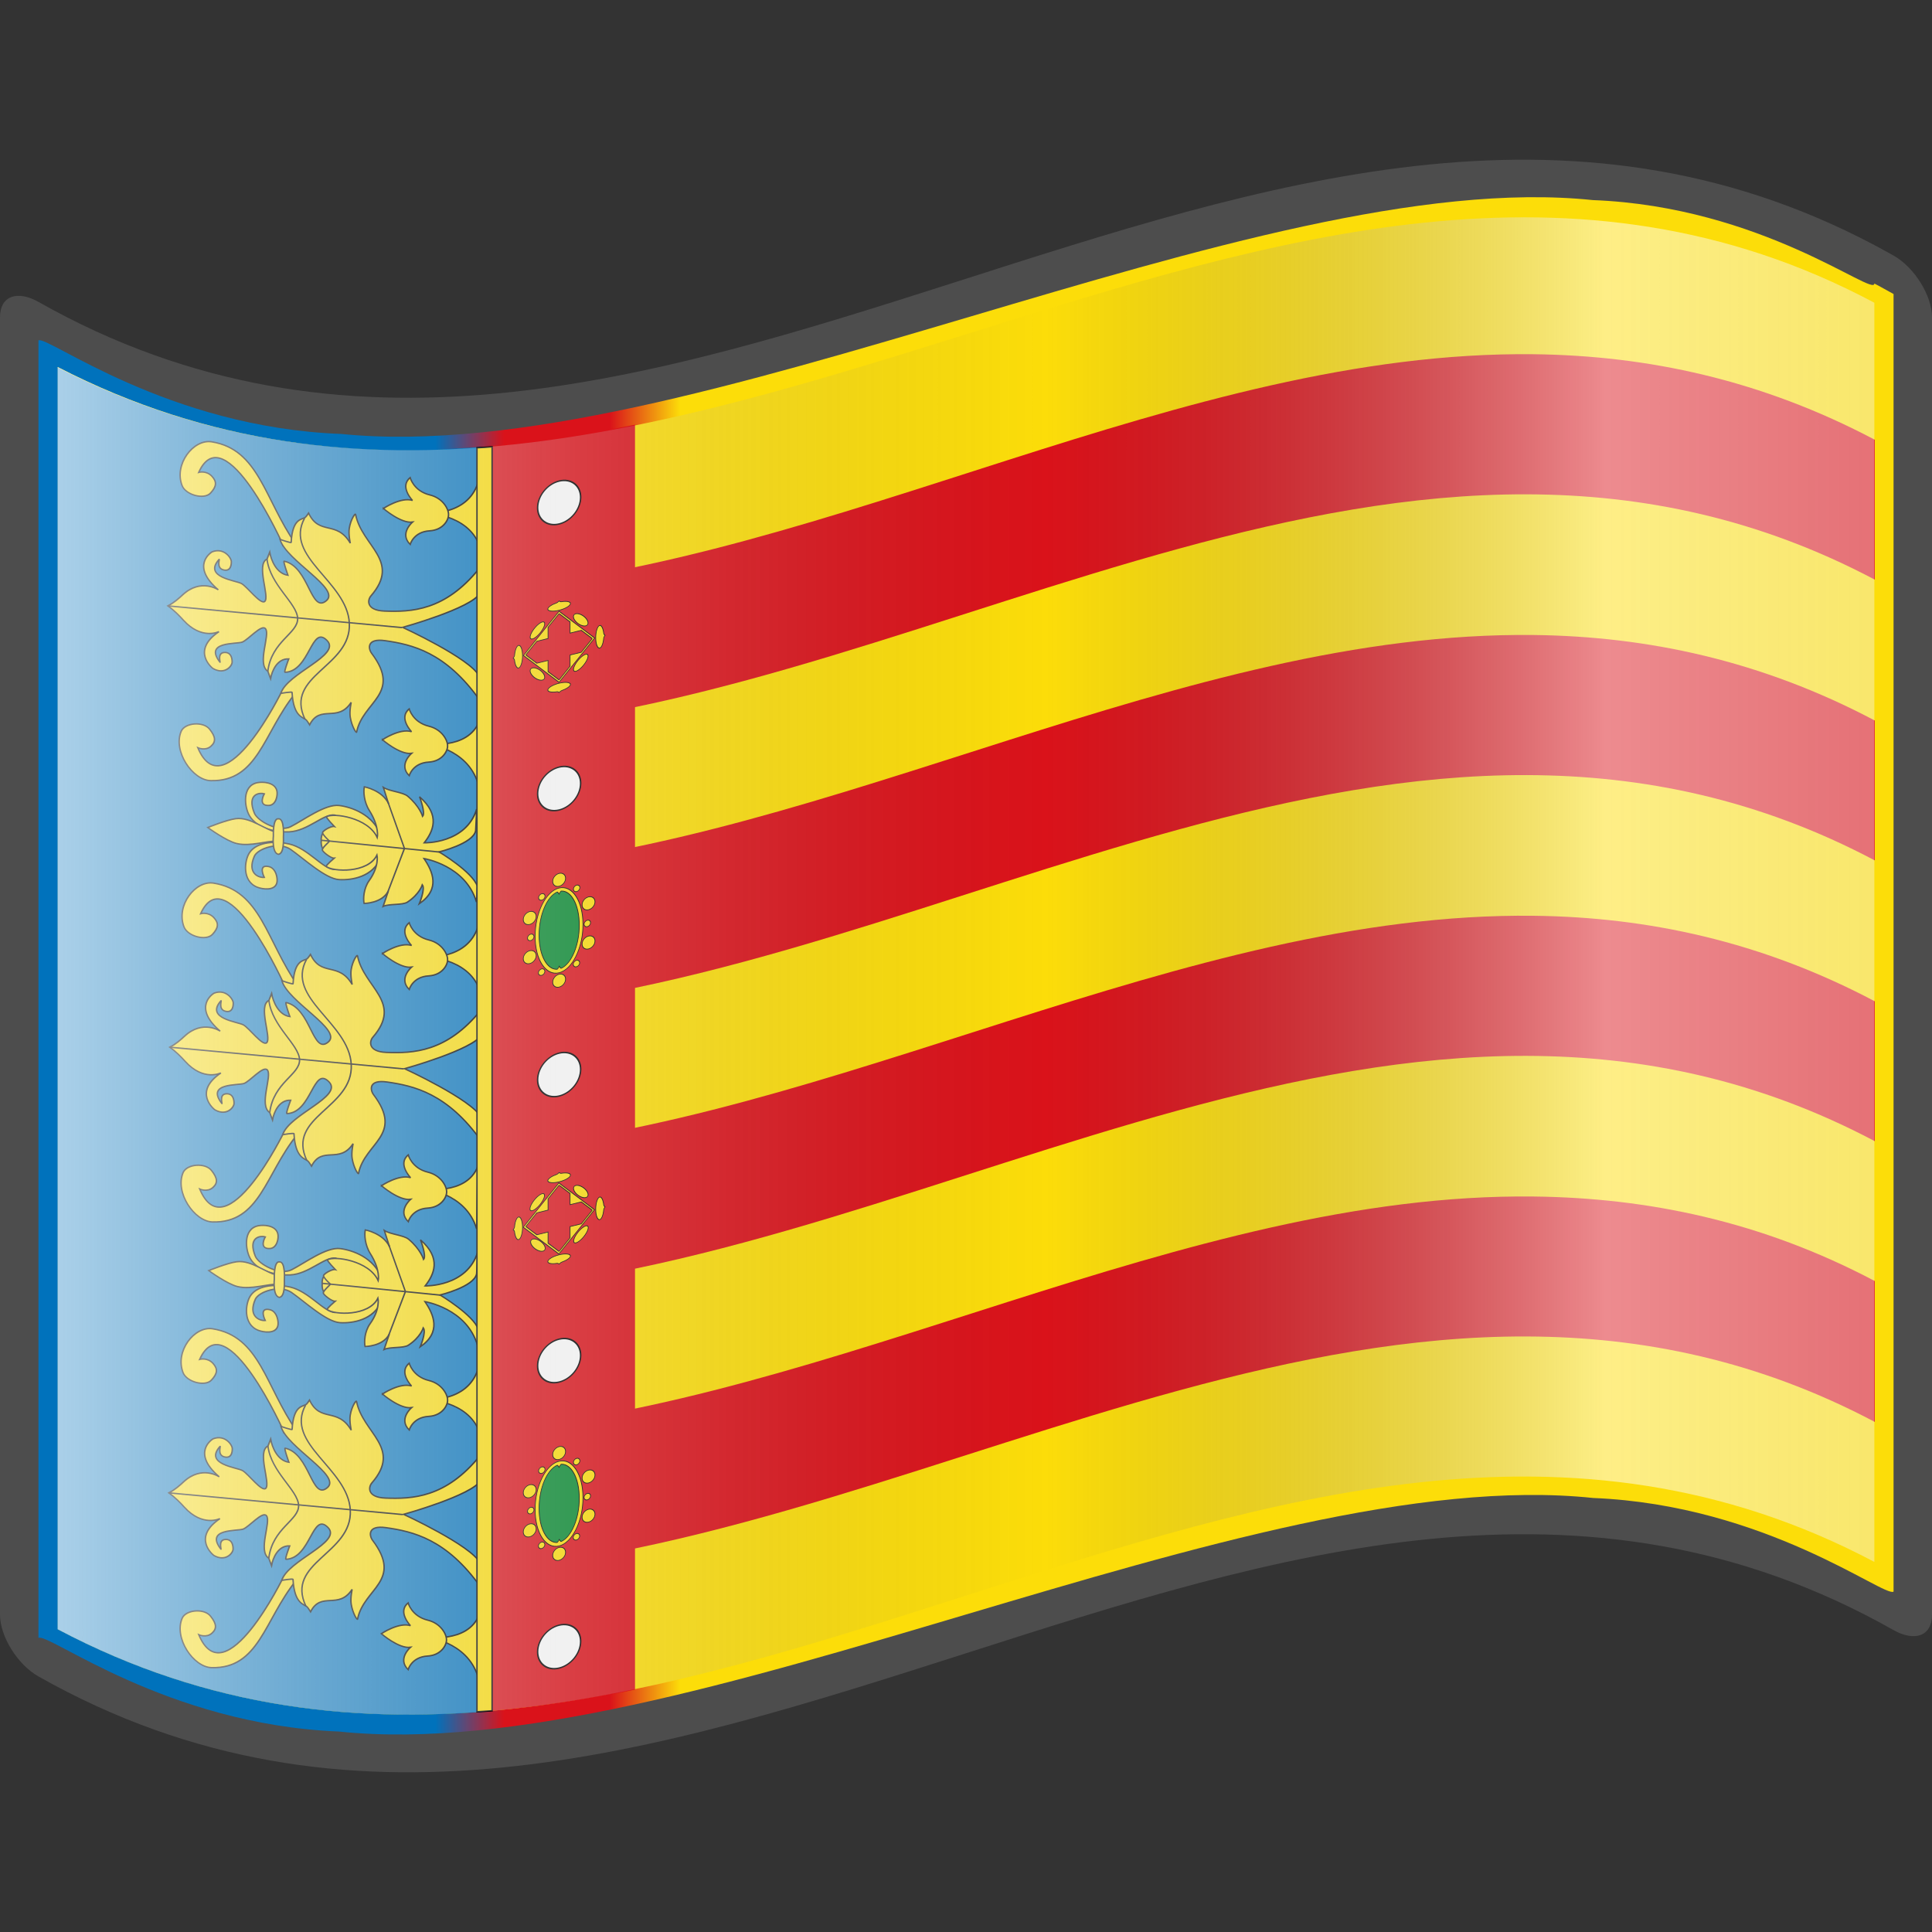 <?xml version="1.0" encoding="UTF-8" standalone="no"?>
<!-- Created with Inkscape (http://www.inkscape.org/) -->

<svg
   xmlns:a="http://ns.adobe.com/AdobeSVGViewerExtensions/3.0/"
   xmlns:dc="http://purl.org/dc/elements/1.1/"
   xmlns:cc="http://creativecommons.org/ns#"
   xmlns:rdf="http://www.w3.org/1999/02/22-rdf-syntax-ns#"
   xmlns:svg="http://www.w3.org/2000/svg"
   xmlns="http://www.w3.org/2000/svg"
   xmlns:xlink="http://www.w3.org/1999/xlink"
   xmlns:sodipodi="http://sodipodi.sourceforge.net/DTD/sodipodi-0.dtd"
   xmlns:inkscape="http://www.inkscape.org/namespaces/inkscape"
   version="1.0"
   width="48pt"
   height="48pt"
   viewBox="0 0 256 256"
   id="svg2"
   xml:space="preserve"
   sodipodi:version="0.32"
   inkscape:version="0.48.2 r9819"
   sodipodi:docname="GR1.svg"
   inkscape:output_extension="org.inkscape.output.svg.inkscape"><rect x="0" y="0" width="256" height="256" fill="#333333" stroke="none"/><sodipodi:namedview
   inkscape:window-height="705"
   inkscape:window-width="1366"
   inkscape:pageshadow="2"
   inkscape:pageopacity="0.0"
   guidetolerance="10.0"
   gridtolerance="10.0"
   objecttolerance="10.0"
   borderopacity="1.0"
   bordercolor="#666666"
   pagecolor="#ffffff"
   id="base"
   inkscape:zoom="5.4627048"
   inkscape:cx="40.174591"
   inkscape:cy="30"
   inkscape:window-x="-4"
   inkscape:window-y="-4"
   inkscape:current-layer="svg2"
   showgrid="false"
   inkscape:window-maximized="1" /><defs
   id="defs271"><linearGradient
     id="linearGradient4767"><stop
       style="stop-color:#0072bc;stop-opacity:1;"
       offset="0"
       id="stop4769" /><stop
       id="stop4781"
       offset="0.214"
       style="stop-color:#0072bc;stop-opacity:1;" /><stop
       id="stop4779"
       offset="0.251"
       style="stop-color:#da121a;stop-opacity:1;" /><stop
       id="stop4777"
       offset="0.308"
       style="stop-color:#da121a;stop-opacity:1;" /><stop
       id="stop4775"
       offset="0.346"
       style="stop-color:#fcdd09;stop-opacity:1;" /><stop
       style="stop-color:#fcdd09;stop-opacity:1;"
       offset="1"
       id="stop4771" /></linearGradient><linearGradient
     x1="87.397"
     y1="141.973"
     x2="240.947"
     y2="141.973"
     id="XMLID_22_"
     gradientUnits="userSpaceOnUse"
     gradientTransform="matrix(1.568,0,0,1.568,-129.371,-94.568)">
								<stop
   style="stop-color:#ffffff;stop-opacity:0.667"
   offset="0"
   id="stop139" />
								
								<stop
   style="stop-color:#d7d7d7;stop-opacity:0.219"
   offset="0.241"
   id="stop143" />
								<stop
   style="stop-color:#4d4d4d;stop-opacity:0"
   offset="0.459"
   id="stop145" /><stop
   style="stop-color:#ffffff;stop-opacity:0.51"
   offset="0.719"
   id="stop3696" /><stop
   style="stop-color:#f2f2f2;stop-opacity:0.4"
   offset="0.874"
   id="stop2807" /><stop
   style="stop-color:#ffffff;stop-opacity:0.624"
   offset="1"
   id="stop3694" />
								
								
								<a:midPointStop
   style="stop-color:#E9E9EF"
   offset="0" />
								<a:midPointStop
   style="stop-color:#E9E9EF"
   offset="0.5" />
								<a:midPointStop
   style="stop-color:#B1B1C5"
   offset="0.157" />
								<a:midPointStop
   style="stop-color:#B1B1C5"
   offset="0.5" />
								<a:midPointStop
   style="stop-color:#CECEDB"
   offset="0.315" />
								<a:midPointStop
   style="stop-color:#CECEDB"
   offset="0.5" />
								<a:midPointStop
   style="stop-color:#FFFFFF"
   offset="0.65" />
								<a:midPointStop
   style="stop-color:#FFFFFF"
   offset="0.5" />
								<a:midPointStop
   style="stop-color:#CECEDB"
   offset="0.837" />
								<a:midPointStop
   style="stop-color:#CECEDB"
   offset="0.5" />
								<a:midPointStop
   style="stop-color:#FFFF66"
   offset="1" />
							</linearGradient><linearGradient
     x1="87.397"
     y1="141.973"
     x2="269.333"
     y2="141.973"
     id="linearGradient1945"
     xlink:href="#XMLID_22_"
     gradientUnits="userSpaceOnUse"
     gradientTransform="matrix(1.568,0,0,1.568,-129.371,-94.57)" /><linearGradient
     gradientTransform="matrix(1.568,0,0,1.568,-69.826,15.227)"
     gradientUnits="userSpaceOnUse"
     id="XMLID_17_"
     y2="112.305"
     x2="126.189"
     y1="39.618"
     x1="126.189">
								<stop
   id="stop18"
   offset="0"
   style="stop-color:#c200be;stop-opacity:1;" />
								<stop
   id="stop20"
   offset="0.195"
   style="stop-color:#c200be;stop-opacity:1;" />
								<stop
   id="stop22"
   offset="0.315"
   style="stop-color:#1000ae;stop-opacity:1;" />
								<stop
   id="stop24"
   offset="0.73"
   style="stop-color:#1000ae;stop-opacity:1;" />
								<stop
   id="stop26"
   offset="0.857"
   style="stop-color:#00dab6;stop-opacity:1;" />
								<stop
   id="stop28"
   offset="1"
   style="stop-color:#00dab6;stop-opacity:1;" />
								<a:midPointStop
   offset="0"
   style="stop-color:#CF0000" />
								<a:midPointStop
   offset="0.5"
   style="stop-color:#CF0000" />
								<a:midPointStop
   offset="0.157"
   style="stop-color:#7C0000" />
								<a:midPointStop
   offset="0.5"
   style="stop-color:#7C0000" />
								<a:midPointStop
   offset="0.315"
   style="stop-color:#CF0000" />
								<a:midPointStop
   offset="0.5"
   style="stop-color:#CF0000" />
								<a:midPointStop
   offset="0.65"
   style="stop-color:#B80000" />
								<a:midPointStop
   offset="0.5"
   style="stop-color:#B80000" />
								<a:midPointStop
   offset="0.837"
   style="stop-color:#CF0000" />
								<a:midPointStop
   offset="0.5"
   style="stop-color:#CF0000" />
								<a:midPointStop
   offset="1"
   style="stop-color:#FF0000" />
							</linearGradient><linearGradient
     inkscape:collect="always"
     xlink:href="#XMLID_17_"
     id="linearGradient7085"
     x1="133.179"
     y1="151.139"
     x2="132.624"
     y2="123.214"
     gradientUnits="userSpaceOnUse" /><linearGradient
     inkscape:collect="always"
     xlink:href="#XMLID_17_"
     id="linearGradient2529"
     gradientUnits="userSpaceOnUse"
     x1="133.179"
     y1="151.139"
     x2="132.624"
     y2="123.214" /><linearGradient
     inkscape:collect="always"
     xlink:href="#XMLID_22_"
     id="linearGradient3010"
     gradientUnits="userSpaceOnUse"
     gradientTransform="matrix(1.568,0,0,1.568,-129.371,-94.57)"
     x1="87.397"
     y1="141.973"
     x2="269.333"
     y2="141.973" /><linearGradient
     inkscape:collect="always"
     xlink:href="#linearGradient4767"
     id="linearGradient4773"
     x1="5.095"
     y1="127.98"
     x2="250.905"
     y2="127.98"
     gradientUnits="userSpaceOnUse" /></defs>
	
		
	<g
   style="display:inline"
   id="layer2" />



<polyline
   style="fill:none"
   points="0,256 0,0 256,0 256,256 "
   id="_x3C_Slice_x3E_" /><path
   inkscape:connector-curvature="0"
   d="M 248.361,32.472 C 167.272,-10.43 86.183,85.849 5.095,40.005 2.281,38.417 1.8e-5,39.213 1.8e-5,42.03 c 0,57.313 0,114.628 0,171.941 0,2.811 2.281,6.578 5.095,8.165 81.936,46.325 163.874,-52.464 245.81,-6.14 2.814,1.587 5.095,0.792 5.095,-2.025 0,-57.313 0,-114.628 0,-171.941 0,-2.811 -2.281,-6.578 -5.095,-8.165 -0.848,-0.479 -1.696,-0.943 -2.544,-1.392 z"
   style="fill:#4d4d4d;fill-opacity:1"
   id="path15" /><path
   inkscape:connector-curvature="0"
   d="m 248.361,37.567 c 0,1.854 -14.892,-10.205 -37.309,-11.054 -22.416,-2.352 -52.355,6.506 -82.452,15.427 C 98.502,50.839 68.251,59.83 45.21,57.499 22.17,56.646 6.343,44.472 5.095,45.1 c 0,4.876 0,167.063 0,171.941 1.235,-0.802 16.907,11.481 39.798,12.395 22.89,2.399 52.999,-6.569 83.108,-15.508 30.109,-8.929 60.218,-17.856 83.108,-15.437 22.891,0.932 38.563,13.211 39.797,12.409 0,-4.878 0,-167.065 0,-171.941 -1.274,-0.723 -2.544,-1.392 -2.544,-1.392 z"
   style="fill:url(#linearGradient4773);fill-opacity:1"
   id="path30" /><path
   id="path3012"
   style="fill:#fcdd09;fill-opacity:1"
   d="m 248.36,206.96 c -80.24,-42.452 -160.48,51.377 -240.72,8.925 0,-55.615 0,-111.639 0,-167.254 80.341,41.532 161.705,-50.662 240.72,-8.516 0,55.615 0,111.23 0,166.845 z"
   sodipodi:nodetypes="ccccc"
   inkscape:connector-curvature="0" /><g
   id="g3814"
   style="fill:#da121a;fill-opacity:1"><path
     id="path45"
     transform="scale(4.267,4.267)"
     d="M 47.625 37.156 C 36.747 37.03 25.878 43.568 15 44.438 L 15 48.781 C 29.404 47.629 43.815 36.536 58.219 44.156 L 58.219 39.781 C 54.693 37.916 51.151 37.197 47.625 37.156 z "
     style="fill:#da121a;fill-opacity:1" /><path
     id="path3791"
     transform="scale(4.267,4.267)"
     d="M 47.625 28.438 C 36.748 28.312 25.877 34.848 15 35.719 L 15 40.094 C 29.404 38.942 43.815 27.817 58.219 35.438 L 58.219 31.094 C 54.693 29.228 51.151 28.478 47.625 28.438 z "
     style="fill:#da121a;fill-opacity:1" /><path
     id="path3782"
     transform="scale(4.267,4.267)"
     d="M 47.625 19.719 C 36.748 19.593 25.877 26.13 15 27 L 15 31.375 C 29.404 30.223 43.815 19.098 58.219 26.719 L 58.219 22.375 C 54.693 20.509 51.151 19.76 47.625 19.719 z "
     style="fill:#da121a;fill-opacity:1" /><path
     id="path3784"
     transform="scale(4.267,4.267)"
     d="M 47.625 11 C 36.747 10.874 25.878 17.443 15 18.312 L 15 22.656 C 29.404 21.504 43.815 10.379 58.219 18 L 58.219 13.656 C 54.693 11.791 51.151 11.041 47.625 11 z "
     style="fill:#da121a;fill-opacity:1" /></g><path
   style="fill:#0072bc;fill-opacity:1;fill-rule:nonzero;stroke:none"
   d="M 1.781 11.406 L 1.781 50.594 C 6.183 52.923 10.598 53.508 15 53.156 L 15 13.875 C 10.592 14.218 6.174 13.677 1.781 11.406 z "
   id="rect4091"
   transform="scale(4.267,4.267)" /><path
   style="fill:#da121a;stroke:#000000;stroke-width:0;stroke-miterlimit:4;stroke-dasharray:none"
   d="M 19.719 13.188 C 18.125 13.509 16.531 13.754 14.938 13.875 L 14.938 53.156 C 16.535 53.032 18.121 52.8 19.719 52.469 L 19.719 13.188 z "
   id="rect2865"
   transform="scale(4.267,4.267)" /><g
   id="g4632"
   transform="matrix(1,0.093,0,0.97,0,9.937)"
   inkscape:transform-center-x="4.937989"
   inkscape:transform-center-y="0.0034933763"><g
     transform="matrix(0.38,0,0,0.379,5.361,37.102)"
     id="g5665"><path
       inkscape:connector-curvature="0"
       style="fill:#fcdd09;stroke:#000000;stroke-width:0.5"
       id="path5667"
       d="m 84.702,434.042 c 0,0 -20.383,45.268 -29.502,23.568 0,0 2.643,1.022 4.617,-1.004 1.774,-1.824 1.589,-3.527 -0.5,-6.065 -2.235,-2.716 -8.646,-1.518 -9.921,1.713 -2.93,7.421 3.952,17.227 10.27,16.796 16.554,-1.127 18.407,-18.955 29.423,-34.165 0.664,-0.917 -4.387,-0.843 -4.387,-0.843 z" /><path
       inkscape:connector-curvature="0"
       style="fill:#fcdd09;stroke:#000000;stroke-width:0.5"
       id="path5669"
       d="m 85.035,381.893 c 0,0 -20.383,-45.268 -29.502,-23.567 0,0 2.643,-1.023 4.617,1.004 1.774,1.823 1.589,3.526 -0.5,6.065 -2.235,2.715 -8.646,1.518 -9.921,-1.713 -2.93,-7.422 3.952,-17.227 10.27,-16.797 16.554,1.127 18.407,18.955 29.423,34.165 0.664,0.918 -4.387,0.843 -4.387,0.843 z" /><path
       inkscape:connector-curvature="0"
       style="fill:#fcdd09;stroke:#000000;stroke-width:0.5"
       id="path5671"
       d="m 153.532,392.538 c -2.943,5.67 -26.895,14.83 -26.895,14.83 0,0 23.438,8.896 26.605,14.897 l 0.292,8.767 c -11.935,-16.285 -23.761,-17.786 -32.989,-18.281 -6.549,-0.351 -5.93,3.486 -4.731,5.018 10.704,13.685 -3.104,17.571 -5.236,28.894 -0.105,0.565 -1.71,-1.924 -2.226,-5.198 -0.341,-2.155 0.332,-5.339 0.332,-5.339 -4.759,7.961 -10.804,1.595 -14.501,9.496 0,0 -0.764,-1.254 -1.153,-1.626 -1.056,-1.006 -4.471,-0.498 -4.965,-9.492 -0.018,-0.312 -3.904,0.716 -3.904,0.716 2.157,-7.442 21.067,-15.715 16.148,-20.542 -5.559,-5.453 -5.994,11.659 -14.694,12.825 -0.499,0.066 1.294,-4.953 1.294,-4.953 -4.057,0.224 -5.863,4.953 -6.337,7.733 l -0.955,-2.576 c -3.939,-2.226 0.951,-13.38 -0.84,-15.29 -1.396,-1.488 -6.049,4.645 -8.077,5.639 -2.011,0.986 -13.403,0.986 -7.826,7.941 0.445,0.557 -1.135,-3.104 1.493,-3.588 2.912,-0.535 2.812,2.891 2.806,3.227 -0.026,1.429 -2.609,4.9 -6.661,2.933 -0.232,-0.111 -7.82,-5.644 2.075,-13.51 0,0 -6.057,3.714 -12.431,-2.947 -1.364,-1.427 -3.2,-3.229 -5.403,-4.611 l 0,0 c 2.198,-1.389 3.813,-3.06 5.173,-4.49 6.352,-6.684 12.42,-2.994 12.42,-2.994 -9.925,-7.829 -2.354,-13.388 -2.124,-13.501 4.045,-1.982 6.641,1.48 6.673,2.907 0.008,0.339 0.12,3.763 -2.794,3.236 -2.631,-0.474 -1.063,-4.14 -1.509,-3.581 -5.551,6.975 5.843,6.934 7.856,7.912 2.032,0.986 6.709,7.129 8.099,5.635 1.784,-1.915 -3.147,-13.078 0.783,-15.316 l 0.946,-2.58 c 0.482,2.776 2.308,7.502 6.364,7.711 0,0 -1.812,-5.016 -1.312,-4.949 8.703,1.135 9.203,18.246 14.739,12.771 4.902,-4.846 -14.038,-13.049 -16.223,-20.481 0,0 3.891,1.014 3.906,0.701 0.461,-8.996 3.877,-8.5 4.932,-9.51 0.389,-0.373 1.146,-1.632 1.146,-1.632 3.726,7.888 9.748,1.5 14.535,9.443 0,0 -0.685,-3.181 -0.352,-5.339 0.504,-3.274 2.097,-5.771 2.206,-5.205 2.174,11.312 15.994,15.15 5.342,28.873 -1.192,1.536 -1.797,5.375 4.751,5 9.227,-0.528 21.047,-2.072 32.922,-18.401 l 0.3,8.827 z" /><path
       inkscape:connector-curvature="0"
       style="fill:none;stroke:#000000;stroke-width:0.5"
       id="path5673"
       d="M 79.617,427.705 C 80.91,416.638 90.226,413.038 90.013,407.626 89.797,402.212 80.391,396.555 79.328,387.305" /><path
       inkscape:connector-curvature="0"
       style="fill:none;stroke:#000000;stroke-width:0.5"
       id="path5675"
       d="m 92.582,443.79 c -7.35,-15.287 16.236,-20.379 15.458,-36.152 -0.739,-14.981 -22.97,-21.605 -15.601,-36.366" /><line
       style="fill:none;stroke:#000000;stroke-width:0.5"
       id="line5677"
       y2="407.497"
       x2="44.753"
       y1="407.468"
       x1="126.354" /><path
       inkscape:connector-curvature="0"
       d=""
       style="fill:none;stroke:#ff0000;stroke-width:0.5"
       id="path5679" /><path
       inkscape:connector-curvature="0"
       d=""
       style="fill:none;stroke:#ff0000;stroke-width:0.5"
       id="path5681" /><path
       inkscape:connector-curvature="0"
       d=""
       style="fill:none;stroke:#ff0000;stroke-width:0.5"
       id="path5683" /></g><g
     transform="matrix(0.38,0,0,0.379,5.361,37.102)"
     id="g5685"><path
       inkscape:connector-curvature="0"
       style="fill:#fcdd09;stroke:#000000;stroke-width:0.5"
       id="path5687"
       d="m 118.918,322.953 c -2.583,-7.167 -10.137,-9.102 -14.417,-9.25 -4.815,-0.169 -12.328,6.393 -16.916,9.25 -4.08,2.542 -11.496,-0.792 -12.667,-3.667 -2.619,-6.431 1.505,-7.666 3.463,-7.291 0,0 -2.425,4.635 1.62,4.041 2.547,-0.374 3.169,-4.147 2.75,-5.666 -0.828,-3 -5.051,-2.67 -6.75,-2.167 -5.494,1.625 -4.576,9.306 -2.75,12.25 2.714,4.375 9.506,5.051 13.834,4.417 6.545,-0.958 11.928,-7.748 15.84,-7.582 1.033,0.044 2.095,3.646 1.076,3.831 -6.621,1.21 -5.743,5.919 -5.743,5.919 l 0,0.084 c 0,0 -0.878,4.667 5.743,5.877 1.019,0.187 -0.3,3.872 -1.333,3.916 -3.913,0.166 -9.038,-6.709 -15.583,-7.667 -4.328,-0.634 -11.12,0.042 -13.834,4.417 -1.826,2.944 -2.744,10.625 2.75,12.25 1.699,0.503 5.922,0.833 6.75,-2.167 0.419,-1.518 -0.203,-5.292 -2.75,-5.666 -4.045,-0.594 -1.62,4.041 -1.62,4.041 -1.958,0.375 -6.082,-0.859 -3.463,-7.291 1.171,-2.875 8.587,-6.209 12.667,-3.667 4.588,2.858 12.101,9.419 16.916,9.25 4.28,-0.149 11.834,-2.083 14.417,-9.25 l 0,-8.212 z" /><path
       inkscape:connector-curvature="0"
       style="fill:#fcdd09;stroke:#000000;stroke-width:0.5"
       id="path5689"
       d="m 152.085,318.25 c -0.916,4.75 -12.75,8.833 -12.75,8.833 0,0 11.667,6.083 13.334,11.083 l -0.293,5.75 c -3.75,-12.938 -18.312,-13.938 -18.312,-13.938 3.062,4.375 5.812,10.438 -1.625,16.438 0,0 2.178,-5.583 1.062,-6.938 0,0 -1,3.5 -5.188,6.75 -1.743,1.353 -6.375,1.125 -8.5,2.375 l 1.812,-5.688 c -2.188,4.625 -8.438,5.25 -8.438,5.25 -0.362,-1.578 -0.176,-5.421 1.75,-8.375 3.625,-5.562 2.75,-9.5 2.75,-9.5 -3.125,6.938 -15.375,7.562 -17.688,5.812 -0.314,-0.237 2.75,-3.25 2.75,-3.25 -1.125,0.188 -4.188,-2 -4.125,-2.625 0.088,-0.879 2.125,-2.812 2.5,-3.375 0,0 -2.328,-1.912 -2.416,-2.791 -0.062,-0.625 3,-2.812 4.125,-2.625 0,0 -3.064,-3.013 -2.75,-3.25 2.312,-1.75 14.562,-1.125 17.688,5.812 0,0 0.875,-3.938 -2.75,-9.5 -1.926,-2.954 -2.112,-6.797 -1.75,-8.375 0,0 6.25,0.625 8.438,5.25 l -1.812,-5.688 c 2.125,1.25 6.757,1.022 8.5,2.375 4.188,3.25 5.188,6.75 5.188,6.75 1.115,-1.354 -1.062,-6.938 -1.062,-6.938 7.438,6 4.688,12.062 1.625,16.438 0,0 14.562,-1 18.312,-13.938 l -0.375,7.878 z" /><path
       inkscape:connector-curvature="0"
       style="fill:#fcdd09;stroke:#000000;stroke-width:0.5"
       id="path5691"
       d="m 83.178,328.622 c -4,0.125 -9.512,2.955 -14.459,2.208 -3.583,-0.541 -10.041,-4.791 -10.041,-4.791 0,0 6.5,-3.375 9.75,-4.125 5.288,-1.221 10.625,3.416 14.625,3.5 0.801,0.018 0.926,3.184 0.125,3.208 z" /><path
       inkscape:connector-curvature="0"
       style="fill:#fcdd09;stroke:#000000;stroke-width:0.5"
       id="path5693"
       d="m 83.28,320.54 c 2.229,-0.5 1.771,6.375 1.771,6.375 0,0.954 0.292,6 -1.771,6.417 l 0,0 c -2.354,-0.292 -1.729,-6.459 -1.729,-6.459 0,0 -0.25,-6.416 1.729,-6.333 l 0,0 z" /><line
       style="fill:none;stroke:#000000;stroke-width:0.5"
       id="line5695"
       y2="327.121"
       x2="139.591"
       y1="326.829"
       x1="98.216" /><line
       style="fill:none;stroke:#000000;stroke-width:0.5"
       id="line5697"
       y2="326.996"
       x2="127.256"
       y1="343.579"
       x1="121.339" /><line
       style="fill:none;stroke:#000000;stroke-width:0.5"
       id="line5699"
       y2="310.704"
       x2="121.464"
       y1="326.996"
       x1="127.256" /></g><g
     transform="matrix(0.38,0,0,0.379,5.361,37.102)"
     id="g5701"><path
       inkscape:connector-curvature="0"
       style="fill:#fcdd09;stroke:#000000;stroke-width:0.5"
       id="path5703"
       d="m 85.035,273.376 c 0,0 -20.383,45.269 -29.502,23.567 0,0 2.643,1.023 4.617,-1.004 1.774,-1.823 1.589,-3.526 -0.5,-6.065 -2.235,-2.715 -8.646,-1.519 -9.921,1.713 -2.93,7.422 3.952,17.228 10.27,16.796 16.554,-1.126 18.407,-18.953 29.423,-34.165 0.664,-0.916 -4.387,-0.842 -4.387,-0.842 z" /><path
       inkscape:connector-curvature="0"
       style="fill:#fcdd09;stroke:#000000;stroke-width:0.5"
       id="path5705"
       d="m 85.368,221.227 c 0,0 -20.383,-45.268 -29.502,-23.568 0,0 2.643,-1.023 4.617,1.004 1.774,1.824 1.589,3.527 -0.5,6.064 -2.235,2.717 -8.646,1.518 -9.921,-1.713 -2.93,-7.42 3.952,-17.225 10.27,-16.795 16.553,1.127 18.407,18.955 29.423,34.164 0.664,0.919 -4.387,0.844 -4.387,0.844 z" /><path
       inkscape:connector-curvature="0"
       style="fill:#fcdd09;stroke:#000000;stroke-width:0.5"
       id="path5707"
       d="m 153.865,231.872 c -2.943,5.67 -26.895,14.83 -26.895,14.83 0,0 23.438,8.896 26.605,14.897 l 0.292,8.767 c -11.935,-16.285 -23.761,-17.787 -32.989,-18.281 -6.549,-0.353 -5.93,3.485 -4.731,5.019 10.704,13.684 -3.104,17.569 -5.236,28.893 -0.105,0.566 -1.71,-1.924 -2.226,-5.199 -0.341,-2.154 0.332,-5.338 0.332,-5.338 -4.759,7.961 -10.804,1.594 -14.501,9.496 0,0 -0.764,-1.254 -1.153,-1.627 -1.056,-1.006 -4.471,-0.498 -4.965,-9.492 -0.018,-0.311 -3.904,0.717 -3.904,0.717 2.157,-7.443 21.067,-15.715 16.148,-20.543 -5.559,-5.453 -5.994,11.66 -14.694,12.826 -0.499,0.066 1.294,-4.953 1.294,-4.953 -4.057,0.223 -5.863,4.953 -6.337,7.732 L 79.95,267.04 c -3.939,-2.225 0.951,-13.379 -0.84,-15.289 -1.396,-1.488 -6.049,4.645 -8.077,5.639 -2.011,0.986 -13.403,0.986 -7.826,7.941 0.445,0.557 -1.135,-3.104 1.493,-3.588 2.912,-0.535 2.812,2.891 2.806,3.227 -0.026,1.428 -2.609,4.9 -6.661,2.932 -0.232,-0.11 -7.82,-5.643 2.075,-13.51 0,0 -6.057,3.713 -12.431,-2.947 -1.364,-1.426 -3.2,-3.229 -5.403,-4.61 l 0,0 c 2.198,-1.39 3.813,-3.062 5.173,-4.49 6.352,-6.684 12.42,-2.993 12.42,-2.993 -9.925,-7.83 -2.354,-13.39 -2.124,-13.502 4.045,-1.982 6.641,1.479 6.673,2.907 0.008,0.338 0.12,3.763 -2.794,3.236 -2.631,-0.474 -1.063,-4.14 -1.509,-3.582 -5.551,6.975 5.843,6.934 7.856,7.911 2.032,0.988 6.709,7.13 8.099,5.636 1.784,-1.914 -3.147,-13.078 0.783,-15.315 l 0.946,-2.581 c 0.482,2.777 2.308,7.502 6.364,7.711 0,0 -1.812,-5.017 -1.312,-4.949 8.703,1.135 9.203,18.246 14.739,12.771 4.902,-4.846 -14.038,-13.049 -16.223,-20.482 0,0 3.891,1.014 3.906,0.701 0.461,-8.996 3.877,-8.5 4.932,-9.51 0.389,-0.373 1.146,-1.631 1.146,-1.631 3.726,7.887 9.748,1.5 14.535,9.443 0,0 -0.685,-3.182 -0.352,-5.338 0.504,-3.275 2.097,-5.771 2.206,-5.205 2.174,11.312 15.994,15.15 5.342,28.873 -1.192,1.535 -1.797,5.373 4.751,4.998 9.227,-0.526 21.047,-2.071 32.922,-18.399 l 0.3,8.827 z" /><path
       inkscape:connector-curvature="0"
       style="fill:none;stroke:#000000;stroke-width:0.5"
       id="path5709"
       d="M 79.95,267.038 C 81.243,255.973 90.559,252.372 90.346,246.96 90.13,241.546 80.724,235.889 79.661,226.639" /><path
       inkscape:connector-curvature="0"
       style="fill:none;stroke:#000000;stroke-width:0.5"
       id="path5711"
       d="m 92.915,283.124 c -7.35,-15.287 16.236,-20.379 15.458,-36.151 -0.739,-14.982 -22.97,-21.607 -15.601,-36.368" /><line
       style="fill:none;stroke:#000000;stroke-width:0.5"
       id="line5713"
       y2="246.831"
       x2="45.086"
       y1="246.802"
       x1="126.688" /><path
       inkscape:connector-curvature="0"
       d=""
       style="fill:none;stroke:#ff0000;stroke-width:0.5"
       id="path5715" /><path
       inkscape:connector-curvature="0"
       d=""
       style="fill:none;stroke:#ff0000;stroke-width:0.5"
       id="path5717" /><path
       inkscape:connector-curvature="0"
       d=""
       style="fill:none;stroke:#ff0000;stroke-width:0.5"
       id="path5719" /></g><g
     transform="matrix(0.38,0,0,0.379,5.361,37.102)"
     id="g5721"><path
       inkscape:connector-curvature="0"
       style="fill:#fcdd09;stroke:#000000;stroke-width:0.5"
       id="path5723"
       d="m 84.369,114.376 c 0,0 -20.383,45.268 -29.502,23.568 0,0 2.644,1.023 4.617,-1.004 1.774,-1.824 1.589,-3.527 -0.5,-6.065 -2.235,-2.716 -8.646,-1.518 -9.921,1.713 -2.93,7.421 3.952,17.226 10.27,16.796 16.554,-1.127 18.407,-18.955 29.423,-34.165 0.664,-0.917 -4.387,-0.843 -4.387,-0.843 z" /><path
       inkscape:connector-curvature="0"
       style="fill:#fcdd09;stroke:#000000;stroke-width:0.5"
       id="path5725"
       d="m 84.702,62.227 c 0,0 -20.383,-45.268 -29.502,-23.568 0,0 2.643,-1.023 4.617,1.004 1.774,1.824 1.589,3.527 -0.5,6.065 -2.235,2.716 -8.646,1.518 -9.921,-1.713 -2.93,-7.421 3.952,-17.226 10.27,-16.796 16.554,1.127 18.407,18.955 29.423,34.165 0.664,0.918 -4.387,0.843 -4.387,0.843 z" /><path
       inkscape:connector-curvature="0"
       style="fill:#fcdd09;stroke:#000000;stroke-width:0.5"
       id="path5727"
       d="m 153.199,72.872 c -2.943,5.67 -26.895,14.83 -26.895,14.83 0,0 23.438,8.896 26.605,14.898 l 0.292,8.766 C 141.266,95.081 129.44,93.58 120.212,93.085 c -6.549,-0.351 -5.93,3.486 -4.731,5.018 10.704,13.684 -3.104,17.571 -5.236,28.893 -0.105,0.566 -1.71,-1.924 -2.226,-5.198 -0.341,-2.155 0.332,-5.339 0.332,-5.339 -4.758,7.961 -10.804,1.595 -14.501,9.496 0,0 -0.764,-1.254 -1.153,-1.626 -1.056,-1.006 -4.471,-0.498 -4.965,-9.492 -0.018,-0.312 -3.904,0.716 -3.904,0.716 2.157,-7.443 21.067,-15.715 16.148,-20.542 -5.559,-5.453 -5.994,11.659 -14.694,12.825 -0.499,0.066 1.294,-4.953 1.294,-4.953 -4.057,0.223 -5.863,4.953 -6.337,7.733 l -0.955,-2.576 c -3.939,-2.226 0.951,-13.38 -0.84,-15.29 -1.396,-1.488 -6.049,4.645 -8.077,5.639 -2.011,0.986 -13.403,0.986 -7.826,7.941 0.445,0.557 -1.135,-3.104 1.493,-3.588 2.912,-0.535 2.812,2.891 2.806,3.227 -0.026,1.428 -2.609,4.9 -6.661,2.932 -0.232,-0.111 -7.82,-5.643 2.075,-13.509 0,0 -6.057,3.713 -12.431,-2.948 -1.364,-1.426 -3.2,-3.229 -5.403,-4.611 l 0,0 c 2.198,-1.389 3.813,-3.06 5.174,-4.49 6.351,-6.684 12.419,-2.994 12.419,-2.994 -9.925,-7.83 -2.354,-13.388 -2.124,-13.501 4.045,-1.983 6.641,1.48 6.673,2.907 0.008,0.338 0.12,3.762 -2.794,3.236 -2.631,-0.473 -1.063,-4.139 -1.509,-3.581 -5.551,6.975 5.843,6.933 7.856,7.912 2.032,0.987 6.709,7.129 8.099,5.635 1.784,-1.915 -3.147,-13.078 0.783,-15.317 l 0.946,-2.58 c 0.483,2.777 2.308,7.503 6.364,7.711 0,0 -1.812,-5.015 -1.312,-4.949 8.704,1.132 9.204,18.243 14.74,12.769 4.902,-4.846 -14.038,-13.049 -16.223,-20.482 0,0 3.891,1.014 3.906,0.701 0.461,-8.996 3.877,-8.5 4.932,-9.51 0.389,-0.373 1.146,-1.631 1.146,-1.631 3.726,7.888 9.748,1.5 14.535,9.443 0,0 -0.685,-3.181 -0.352,-5.338 0.504,-3.275 2.097,-5.771 2.206,-5.205 2.174,11.312 15.994,15.15 5.342,28.873 -1.192,1.535 -1.797,5.374 4.751,4.999 9.227,-0.528 21.047,-2.072 32.922,-18.401 l 0.299,8.832 z" /><path
       inkscape:connector-curvature="0"
       style="fill:none;stroke:#000000;stroke-width:0.5"
       id="path5729"
       d="M 79.284,108.039 C 80.577,96.972 89.893,93.372 89.68,87.96 89.464,82.546 80.058,76.888 78.995,67.638" /><path
       inkscape:connector-curvature="0"
       style="fill:none;stroke:#000000;stroke-width:0.5"
       id="path5731"
       d="M 92.249,124.124 C 84.899,108.837 108.485,103.745 107.707,87.972 106.968,72.99 84.737,66.366 92.106,51.606" /><line
       style="fill:none;stroke:#000000;stroke-width:0.5"
       id="line5733"
       y2="87.831"
       x2="44.42"
       y1="87.802"
       x1="126.021" /><path
       inkscape:connector-curvature="0"
       d=""
       style="fill:none;stroke:#ff0000;stroke-width:0.5"
       id="path5735" /><path
       inkscape:connector-curvature="0"
       d=""
       style="fill:none;stroke:#ff0000;stroke-width:0.5"
       id="path5737" /><path
       inkscape:connector-curvature="0"
       d=""
       style="fill:none;stroke:#ff0000;stroke-width:0.5"
       id="path5739" /></g><g
     transform="matrix(0.38,0,0,0.379,5.361,37.102)"
     id="g5741"><path
       inkscape:connector-curvature="0"
       style="fill:#fcdd09;stroke:#000000;stroke-width:0.5"
       id="path5743"
       d="m 118.585,163.286 c -2.583,-7.167 -10.137,-9.101 -14.417,-9.25 -4.815,-0.169 -12.328,6.392 -16.916,9.25 -4.08,2.542 -11.496,-0.792 -12.667,-3.667 -2.619,-6.431 1.505,-7.666 3.463,-7.291 0,0 -2.425,4.635 1.62,4.041 2.547,-0.374 3.169,-4.148 2.75,-5.666 -0.828,-3 -5.051,-2.67 -6.75,-2.167 -5.494,1.625 -4.576,9.306 -2.75,12.25 2.714,4.375 9.506,5.051 13.834,4.417 6.545,-0.958 11.928,-7.748 15.84,-7.582 1.033,0.044 2.095,3.646 1.076,3.831 -6.621,1.21 -5.743,5.919 -5.743,5.919 l 0,0.084 c 0,0 -0.878,4.667 5.743,5.877 1.019,0.186 -0.3,3.872 -1.333,3.916 -3.913,0.166 -9.038,-6.709 -15.583,-7.667 -4.328,-0.634 -11.12,0.042 -13.834,4.417 -1.826,2.944 -2.744,10.625 2.75,12.25 1.699,0.503 5.922,0.833 6.75,-2.167 0.419,-1.518 -0.203,-5.292 -2.75,-5.666 -4.045,-0.594 -1.62,4.041 -1.62,4.041 -1.958,0.375 -6.082,-0.86 -3.463,-7.291 1.171,-2.875 8.587,-6.209 12.667,-3.667 4.588,2.858 12.101,9.419 16.916,9.25 4.28,-0.149 11.834,-2.083 14.417,-9.25 l 0,-8.212 z" /><path
       inkscape:connector-curvature="0"
       style="fill:#fcdd09;stroke:#000000;stroke-width:0.5"
       id="path5745"
       d="m 151.752,158.583 c -0.916,4.75 -12.75,8.833 -12.75,8.833 0,0 11.667,6.083 13.334,11.083 l -0.293,5.75 c -3.75,-12.938 -18.312,-13.938 -18.312,-13.938 3.062,4.375 5.812,10.438 -1.625,16.438 0,0 2.178,-5.583 1.062,-6.938 0,0 -1,3.5 -5.188,6.75 -1.743,1.353 -6.375,1.125 -8.5,2.375 l 1.812,-5.688 c -2.188,4.625 -8.438,5.25 -8.438,5.25 -0.362,-1.578 -0.176,-5.421 1.75,-8.375 3.625,-5.562 2.75,-9.5 2.75,-9.5 -3.125,6.938 -15.375,7.562 -17.688,5.812 -0.314,-0.238 2.75,-3.25 2.75,-3.25 -1.125,0.188 -4.188,-2 -4.125,-2.625 0.088,-0.88 2.125,-2.812 2.5,-3.375 0,0 -2.328,-1.912 -2.416,-2.792 -0.062,-0.625 3,-2.812 4.125,-2.625 0,0 -3.064,-3.012 -2.75,-3.25 2.312,-1.75 14.562,-1.125 17.688,5.812 0,0 0.875,-3.938 -2.75,-9.5 -1.926,-2.954 -2.112,-6.797 -1.75,-8.375 0,0 6.25,0.625 8.438,5.25 l -1.812,-5.688 c 2.125,1.25 6.757,1.022 8.5,2.375 4.188,3.25 5.188,6.75 5.188,6.75 1.115,-1.354 -1.062,-6.938 -1.062,-6.938 7.438,6 4.688,12.062 1.625,16.438 0,0 14.562,-1 18.312,-13.938 l -0.375,7.879 z" /><path
       inkscape:connector-curvature="0"
       style="fill:#fcdd09;stroke:#000000;stroke-width:0.5"
       id="path5747"
       d="m 82.845,168.955 c -4,0.125 -9.512,2.955 -14.459,2.208 -3.583,-0.541 -10.041,-4.791 -10.041,-4.791 0,0 6.5,-3.375 9.75,-4.125 5.288,-1.221 10.625,3.416 14.625,3.5 0.801,0.017 0.926,3.183 0.125,3.208 z" /><path
       inkscape:connector-curvature="0"
       style="fill:#fcdd09;stroke:#000000;stroke-width:0.5"
       id="path5749"
       d="m 82.947,160.873 c 2.229,-0.5 1.771,6.375 1.771,6.375 0,0.954 0.293,6 -1.771,6.417 l 0,0 c -2.354,-0.292 -1.729,-6.459 -1.729,-6.459 0,0 -0.25,-6.416 1.729,-6.333 l 0,0 z" /><line
       style="fill:none;stroke:#000000;stroke-width:0.5"
       id="line5751"
       y2="167.454"
       x2="139.258"
       y1="167.162"
       x1="97.883" /><line
       style="fill:none;stroke:#000000;stroke-width:0.5"
       id="line5753"
       y2="167.329"
       x2="126.923"
       y1="183.912"
       x1="121.006" /><line
       style="fill:none;stroke:#000000;stroke-width:0.5"
       id="line5755"
       y2="151.037"
       x2="121.131"
       y1="167.329"
       x1="126.923" /></g><g
     transform="matrix(0.38,0,0,0.379,5.361,37.102)"
     id="g5757"><path
       inkscape:connector-curvature="0"
       style="fill:#fcdd09;stroke:#000000;stroke-width:0.5"
       id="path5759"
       d="m 153,374.999 c -4.062,-11 -18.938,-9.812 -18.938,-9.812 0,0 14.812,0.125 18.562,-12.812 L 153,374.999 z" /></g><g
     transform="matrix(0.38,0,0,0.379,5.361,37.102)"
     id="g5761"><path
       inkscape:connector-curvature="0"
       style="fill:#fcdd09;stroke:#000000;stroke-width:0.5"
       id="path5763"
       d="m 153,440.999 c -4.062,11 -18.938,9.812 -18.938,9.812 0,0 14.812,-0.125 18.562,12.812 L 153,440.999 z" /><path
       inkscape:connector-curvature="0"
       style="fill:#fcdd09;stroke:#000000;stroke-width:0.5"
       id="path5765"
       d="m 118.864,451.124 c 0,0 6.094,4.875 10.156,3.938 0,0 -4.688,4.562 -0.812,8.125 0,0 1.188,-4.688 6.812,-5.562 4.724,-0.734 6.639,-4.629 6.562,-6.5 l 0,0.062 c 0.076,-1.87 -1.839,-5.766 -6.562,-6.5 -5.625,-0.875 -6.812,-5.562 -6.812,-5.562 -3.875,3.562 0.812,8.125 0.812,8.125 -4.062,-0.939 -10.156,3.874 -10.156,3.874 l 0,0 z" /></g><g
     transform="matrix(0.38,0,0,0.379,5.361,37.102)"
     id="g5767"><path
       inkscape:connector-curvature="0"
       style="fill:#fcdd09;stroke:#000000;stroke-width:0.5"
       id="path5769"
       d="m 152.5,279.499 c -4.062,11 -18.938,9.812 -18.938,9.812 0,0 14.812,-0.125 18.562,12.812 l 0.376,-22.624 z" /></g><g
     transform="matrix(0.38,0,0,0.379,5.361,37.102)"
     id="g5771"><path
       inkscape:connector-curvature="0"
       style="fill:#fcdd09;stroke:#000000;stroke-width:0.5"
       id="path5773"
       d="m 153,215.499 c -4.062,-11 -18.938,-9.812 -18.938,-9.812 0,0 14.812,0.125 18.562,-12.812 L 153,215.499 z" /></g><g
     transform="matrix(0.38,0,0,0.379,5.361,37.102)"
     id="g5775"><path
       inkscape:connector-curvature="0"
       style="fill:#fcdd09;stroke:#000000;stroke-width:0.5"
       id="path5777"
       d="m 153,118.999 c -4.062,11 -18.938,9.812 -18.938,9.812 0,0 14.812,-0.125 18.562,12.812 L 153,118.999 z" /></g><g
     transform="matrix(0.38,0,0,0.379,5.361,37.102)"
     id="g5779"><path
       inkscape:connector-curvature="0"
       style="fill:#fcdd09;stroke:#000000;stroke-width:0.5"
       id="path5781"
       d="m 153,55.499 c -4.062,-11 -18.938,-9.812 -18.938,-9.812 0,0 14.812,0.125 18.562,-12.812 L 153,55.499 z" /></g><path
     inkscape:connector-curvature="0"
     style="fill:#fcdd09;stroke:#000000;stroke-width:0.19"
     id="path5784"
     d="m 50.672,175.325 c 0,0 2.317,1.849 3.861,1.494 0,0 -1.782,1.73 -0.309,3.081 0,0 0.452,-1.778 2.589,-2.109 1.796,-0.278 2.524,-1.756 2.494,-2.465 l 0,0.024 c 0.029,-0.71 -0.699,-2.187 -2.494,-2.465 -2.138,-0.332 -2.589,-2.109 -2.589,-2.109 -1.473,1.351 0.309,3.081 0.309,3.081 -1.544,-0.356 -3.861,1.469 -3.861,1.469 l 0,0 z" /><path
     inkscape:connector-curvature="0"
     style="fill:#fcdd09;stroke:#000000;stroke-width:0.19"
     id="path5786"
     d="m 50.545,146.881 c 0,0 2.317,1.849 3.861,1.494 0,0 -1.782,1.73 -0.309,3.081 0,0 0.452,-1.778 2.589,-2.109 1.796,-0.278 2.524,-1.756 2.494,-2.465 l 0,0.024 c 0.029,-0.71 -0.699,-2.187 -2.494,-2.465 -2.138,-0.332 -2.589,-2.109 -2.589,-2.109 -1.473,1.351 0.309,3.081 0.309,3.081 -1.544,-0.356 -3.861,1.469 -3.861,1.469 l 0,0 z" /><path
     inkscape:connector-curvature="0"
     style="fill:#fcdd09;stroke:#000000;stroke-width:0.19"
     id="path5788"
     d="m 50.672,115.15 c 0,0 2.317,1.849 3.861,1.494 0,0 -1.782,1.73 -0.309,3.081 0,0 0.452,-1.778 2.589,-2.109 1.796,-0.278 2.524,-1.756 2.494,-2.465 l 0,0.024 c 0.029,-0.71 -0.699,-2.187 -2.494,-2.465 -2.138,-0.332 -2.589,-2.109 -2.589,-2.109 -1.473,1.351 0.309,3.081 0.309,3.081 -1.544,-0.356 -3.861,1.469 -3.861,1.469 l 0,0 z" /><path
     inkscape:connector-curvature="0"
     style="fill:#fcdd09;stroke:#000000;stroke-width:0.19"
     id="path5790"
     d="m 50.672,85.946 c 0,0 2.317,1.849 3.861,1.494 0,0 -1.782,1.73 -0.309,3.081 0,0 0.452,-1.778 2.589,-2.109 1.796,-0.278 2.524,-1.756 2.494,-2.465 l 0,0.024 c 0.029,-0.71 -0.699,-2.187 -2.494,-2.465 -2.138,-0.332 -2.589,-2.109 -2.589,-2.109 -1.473,1.351 0.309,3.081 0.309,3.081 -1.544,-0.356 -3.861,1.469 -3.861,1.469 l 0,0 z" /><path
     inkscape:connector-curvature="0"
     style="fill:#fcdd09;stroke:#000000;stroke-width:0.19"
     id="path5792"
     d="m 50.798,54.342 c 0,0 2.317,1.849 3.861,1.494 0,0 -1.782,1.73 -0.309,3.081 0,0 0.452,-1.778 2.589,-2.109 1.796,-0.278 2.524,-1.756 2.494,-2.465 l 0,0.024 c 0.029,-0.71 -0.699,-2.187 -2.494,-2.465 -2.138,-0.332 -2.589,-2.109 -2.589,-2.109 -1.473,1.351 0.309,3.081 0.309,3.081 -1.544,-0.356 -3.861,1.469 -3.861,1.469 l 0,0 z" /></g><path
   style="fill:#fcdd09;stroke:#000000;stroke-width:0.044"
   d="M 15.281 13.875 C 15.123 13.889 14.971 13.895 14.812 13.906 L 14.812 53.156 C 14.967 53.145 15.127 53.139 15.281 53.125 L 15.281 13.875 z "
   id="_128313808"
   transform="scale(4.267,4.267)" /><g
   transform="matrix(1,-0.246,0,1,0,29.17)"
   id="g4366"><circle
     transform="matrix(0.38,0,0,0.379,5.361,37.102)"
     d="m 188.36,448.916 c 0,4.142 -3.358,7.5 -7.5,7.5 -4.142,0 -7.5,-3.358 -7.5,-7.5 0,-4.142 3.358,-7.5 7.5,-7.5 4.142,0 7.5,3.358 7.5,7.5 z"
     style="fill:#f9f9f9;stroke:#000000;stroke-width:0.5"
     r="7.5"
     cy="448.916"
     cx="180.86"
     sodipodi:rx="7.5"
     sodipodi:cy="448.91599"
     sodipodi:ry="7.5"
     sodipodi:cx="180.86"
     id="circle9907" /><circle
     transform="matrix(0.38,0,0,0.379,5.361,37.102)"
     d="m 188.36,348.917 c 0,4.142 -3.358,7.5 -7.5,7.5 -4.142,0 -7.5,-3.358 -7.5,-7.5 0,-4.142 3.358,-7.5 7.5,-7.5 4.142,0 7.5,3.358 7.5,7.5 z"
     style="fill:#f9f9f9;stroke:#000000;stroke-width:0.5"
     r="7.5"
     cy="348.917"
     cx="180.86"
     sodipodi:rx="7.5"
     sodipodi:cy="348.91699"
     sodipodi:ry="7.5"
     sodipodi:cx="180.86"
     id="circle9922" /><circle
     transform="matrix(0.38,0,0,0.379,5.361,37.102)"
     d="m 188.36,248.917 c 0,4.142 -3.358,7.5 -7.5,7.5 -4.142,0 -7.5,-3.358 -7.5,-7.5 0,-4.142 3.358,-7.5 7.5,-7.5 4.142,0 7.5,3.358 7.5,7.5 z"
     style="fill:#f9f9f9;stroke:#000000;stroke-width:0.5"
     r="7.5"
     cy="248.917"
     cx="180.86"
     sodipodi:rx="7.5"
     sodipodi:cy="248.91701"
     sodipodi:ry="7.5"
     sodipodi:cx="180.86"
     id="circle9935" /><circle
     transform="matrix(0.38,0,0,0.379,5.361,37.102)"
     d="m 188.36,148.917 c 0,4.142 -3.358,7.5 -7.5,7.5 -4.142,0 -7.5,-3.358 -7.5,-7.5 0,-4.142 3.358,-7.5 7.5,-7.5 4.142,0 7.5,3.358 7.5,7.5 z"
     style="fill:#f9f9f9;stroke:#000000;stroke-width:0.5"
     r="7.5"
     cy="148.917"
     cx="180.86"
     sodipodi:rx="7.5"
     sodipodi:cy="148.91701"
     sodipodi:ry="7.5"
     sodipodi:cx="180.86"
     id="circle9937" /><circle
     transform="matrix(0.38,0,0,0.379,5.361,37.102)"
     d="m 188.36,48.918 c 0,4.142 -3.358,7.5 -7.5,7.5 -4.142,0 -7.5,-3.358 -7.5,-7.5 0,-4.142 3.358,-7.5 7.5,-7.5 4.142,0 7.5,3.358 7.5,7.5 z"
     style="fill:#f9f9f9;stroke:#000000;stroke-width:0.5"
     r="7.5"
     cy="48.918"
     cx="180.86"
     sodipodi:rx="7.5"
     sodipodi:cy="48.917999"
     sodipodi:ry="7.5"
     sodipodi:cx="180.86"
     id="circle9939" /><g
     transform="matrix(0.38,0,0,0.379,5.361,37.102)"
     id="g5794"><rect
       style="fill:#fcdd09;stroke:#000000;stroke-width:0.25"
       id="rect5796"
       height="17.561"
       width="17.56"
       transform="matrix(0.707,-0.707,0.707,0.707,-158.593,215.534)"
       y="290.393"
       x="172.052" /><g
       id="g5798"><g
         id="g5800"><polygon
           style="fill:#da121a"
           id="polygon5802"
           points="184.667,303.007 188.588,303.007 192.332,299.263 192.332,299.085 192.332,299.085 188.588,295.341 184.667,295.341 184.667,291.42 180.92,287.673 180.746,287.673 176.999,291.42 176.999,295.341 173.077,295.341 169.332,299.086 169.332,299.262 173.077,303.007 176.999,303.007 176.999,306.928 180.746,310.675 180.92,310.675 184.667,306.928 " /></g><g
         id="g5804"><polygon
           style="fill:none;stroke:#000000;stroke-width:0.25"
           id="polygon5806"
           points="184.667,303.007 188.588,303.007 192.332,299.263 192.332,299.085 192.332,299.085 188.588,295.341 184.667,295.341 184.667,291.42 180.92,287.673 180.746,287.673 176.999,291.42 176.999,295.341 173.077,295.341 169.332,299.086 169.332,299.262 173.077,303.007 176.999,303.007 176.999,306.928 180.746,310.675 180.92,310.675 184.667,306.928 " /></g></g><ellipse
       d="m 176.586,291.611 c 0,0.792 -1.477,1.434 -3.298,1.434 -1.821,0 -3.298,-0.642 -3.298,-1.434 0,-0.792 1.477,-1.434 3.298,-1.434 1.821,0 3.298,0.642 3.298,1.434 z"
       style="fill:#fcdd09;stroke:#000000;stroke-width:0.25"
       sodipodi:ry="1.434"
       sodipodi:rx="3.2980001"
       sodipodi:cy="291.61099"
       sodipodi:cx="173.28799"
       id="ellipse5808"
       ry="1.434"
       rx="3.298"
       cy="291.611"
       cx="173.288"
       transform="matrix(0.707,-0.707,0.707,0.707,-155.458,207.996)" /><ellipse
       d="m 191.694,291.611 c 0,0.791 -1.477,1.433 -3.299,1.433 -1.822,0 -3.299,-0.642 -3.299,-1.433 0,-0.791 1.477,-1.433 3.299,-1.433 1.822,0 3.299,0.642 3.299,1.433 z"
       style="fill:#fcdd09;stroke:#000000;stroke-width:0.25"
       sodipodi:ry="1.433"
       sodipodi:rx="3.299"
       sodipodi:cy="291.61099"
       sodipodi:cx="188.395"
       id="ellipse5810"
       ry="1.433"
       rx="3.299"
       cy="291.611"
       cx="188.395"
       transform="matrix(-0.707,-0.707,0.707,-0.707,115.445,631.034)" /><ellipse
       d="m 191.695,306.718 c 0,0.791 -1.477,1.432 -3.3,1.432 -1.823,0 -3.3,-0.641 -3.3,-1.432 0,-0.791 1.477,-1.432 3.3,-1.432 1.823,0 3.3,0.641 3.3,1.432 z"
       style="fill:#fcdd09;stroke:#000000;stroke-width:0.25"
       sodipodi:ry="1.432"
       sodipodi:rx="3.3"
       sodipodi:cy="306.71799"
       sodipodi:cx="188.395"
       id="ellipse5812"
       ry="1.432"
       rx="3.3"
       cy="306.718"
       cx="188.395"
       transform="matrix(-0.707,0.707,-0.707,-0.707,538.51,390.312)" /><ellipse
       d="m 176.587,306.718 c 0,0.791 -1.477,1.433 -3.299,1.433 -1.822,0 -3.299,-0.642 -3.299,-1.433 0,-0.791 1.477,-1.433 3.299,-1.433 1.822,0 3.299,0.642 3.299,1.433 z"
       style="fill:#fcdd09;stroke:#000000;stroke-width:0.25"
       sodipodi:ry="1.433"
       sodipodi:rx="3.299"
       sodipodi:cy="306.71799"
       sodipodi:cx="173.28799"
       id="ellipse5814"
       ry="1.433"
       rx="3.299"
       cy="306.718"
       cx="173.288"
       transform="matrix(0.707,0.707,-0.707,0.707,267.797,-32.653)" /><path
       inkscape:connector-curvature="0"
       style="fill:#fcdd09;stroke:#000000;stroke-width:0.25"
       id="path5816"
       d="m 176.909,285.02 c 0,-0.644 1.444,-1.237 3.111,-1.399 0.337,-0.033 0.815,-0.445 0.815,-0.445 0,0 0.484,0.425 0.74,0.445 1.8,0.131 3.235,0.723 3.235,1.4 0,0.773 -1.77,1.4 -3.951,1.4 -2.179,0 -3.95,-0.627 -3.95,-1.401 z" /><path
       inkscape:connector-curvature="0"
       style="fill:#fcdd09;stroke:#000000;stroke-width:0.25"
       id="path5818"
       d="m 184.811,313.33 c 0,0.643 -1.444,1.234 -3.111,1.399 -0.337,0.033 -0.815,0.445 -0.815,0.445 0,0 -0.484,-0.425 -0.74,-0.445 -1.8,-0.131 -3.235,-0.723 -3.235,-1.4 0,-0.773 1.771,-1.4 3.951,-1.4 2.18,0 3.95,0.627 3.95,1.401 z" /><path
       inkscape:connector-curvature="0"
       style="fill:#fcdd09;stroke:#000000;stroke-width:0.25"
       id="path5820"
       d="m 166.704,303.127 c -0.643,0 -1.235,-1.445 -1.398,-3.112 -0.034,-0.337 -0.446,-0.814 -0.446,-0.814 0,0 0.427,-0.482 0.446,-0.74 0.129,-1.8 0.72,-3.236 1.399,-3.236 0.773,0 1.4,1.771 1.4,3.951 0,2.18 -0.626,3.951 -1.401,3.951 z" /><path
       inkscape:connector-curvature="0"
       style="fill:#fcdd09;stroke:#000000;stroke-width:0.25"
       id="path5822"
       d="m 195.016,295.224 c 0.643,0 1.235,1.444 1.399,3.111 0.033,0.337 0.445,0.814 0.445,0.814 0,0 -0.427,0.482 -0.445,0.74 -0.13,1.8 -0.722,3.237 -1.4,3.237 -0.773,0 -1.4,-1.771 -1.4,-3.952 0,-2.181 0.626,-3.95 1.401,-3.95 z" /></g><g
     transform="matrix(0.38,0,0,0.379,5.361,37.102)"
     id="g5824"><polygon
       style="fill:#fcdd09;stroke:#000000;stroke-width:0.25"
       id="polygon5826"
       points="168.416,99.341 180.833,86.922 193.248,99.341 193.248,99.341 180.833,111.76 " /><g
       id="g5828"><g
         id="g5830"><polygon
           style="fill:#da121a"
           id="polygon5832"
           points="184.667,103.174 188.588,103.174 192.332,99.43 192.332,99.252 192.332,99.252 188.588,95.508 184.667,95.508 184.667,91.587 180.919,87.839 180.747,87.839 176.998,91.587 176.998,95.508 173.077,95.508 169.332,99.252 169.332,99.429 173.077,103.174 176.998,103.174 176.998,107.094 180.747,110.843 180.919,110.843 184.667,107.095 " /></g><g
         id="g5834"><polygon
           style="fill:none;stroke:#000000;stroke-width:0.25"
           id="polygon5836"
           points="184.667,103.174 188.588,103.174 192.332,99.43 192.332,99.252 192.332,99.252 188.588,95.508 184.667,95.508 184.667,91.587 180.919,87.839 180.747,87.839 176.998,91.587 176.998,95.508 173.077,95.508 169.332,99.252 169.332,99.429 173.077,103.174 176.998,103.174 176.998,107.094 180.747,110.843 180.919,110.843 184.667,107.095 " /></g></g><path
       inkscape:connector-curvature="0"
       style="fill:#fcdd09;stroke:#000000;stroke-width:0.25"
       id="path5838"
       d="m 175.62,89.446 c 0.562,0.561 -0.032,2.058 -1.318,3.347 -1.289,1.284 -2.786,1.878 -3.345,1.316 -0.561,-0.562 0.032,-2.056 1.319,-3.345 1.288,-1.284 2.784,-1.876 3.344,-1.318 z" /><path
       inkscape:connector-curvature="0"
       style="fill:#fcdd09;stroke:#000000;stroke-width:0.25"
       id="path5840"
       d="m 186.062,89.446 c -0.561,0.561 0.032,2.058 1.32,3.347 1.288,1.284 2.784,1.878 3.346,1.316 0.56,-0.562 -0.033,-2.056 -1.321,-3.345 -1.288,-1.284 -2.785,-1.876 -3.345,-1.318 z" /><ellipse
       d="m 191.695,106.884 c 0,0.791 -1.477,1.432 -3.3,1.432 -1.823,0 -3.3,-0.641 -3.3,-1.432 0,-0.791 1.477,-1.432 3.3,-1.432 1.823,0 3.3,0.641 3.3,1.432 z"
       style="fill:#fcdd09;stroke:#000000;stroke-width:0.25"
       sodipodi:ry="1.432"
       sodipodi:rx="3.3"
       sodipodi:cy="106.884"
       sodipodi:cx="188.395"
       id="ellipse5842"
       ry="1.432"
       rx="3.3"
       cy="106.884"
       cx="188.395"
       transform="matrix(-0.707,0.707,-0.707,-0.707,397.171,49.182)" /><ellipse
       d="m 176.588,106.884 c 0,0.791 -1.477,1.432 -3.3,1.432 -1.823,0 -3.3,-0.641 -3.3,-1.432 0,-0.791 1.477,-1.432 3.3,-1.432 1.823,0 3.3,0.641 3.3,1.432 z"
       style="fill:#fcdd09;stroke:#000000;stroke-width:0.25"
       sodipodi:ry="1.432"
       sodipodi:rx="3.3"
       sodipodi:cy="106.884"
       sodipodi:cx="173.28799"
       id="ellipse5844"
       ry="1.432"
       rx="3.3"
       cy="106.884"
       cx="173.288"
       transform="matrix(0.707,0.708,-0.708,0.707,126.448,-91.254)" /><path
       inkscape:connector-curvature="0"
       style="fill:#fcdd09;stroke:#000000;stroke-width:0.25"
       id="path5846"
       d="m 176.909,85.187 c 0,-0.643 1.444,-1.236 3.111,-1.398 0.337,-0.034 0.815,-0.446 0.815,-0.446 0,0 0.484,0.424 0.74,0.446 1.8,0.131 3.235,0.723 3.235,1.399 0,0.773 -1.77,1.4 -3.951,1.4 -2.179,0 -3.95,-0.627 -3.95,-1.401 z" /><path
       inkscape:connector-curvature="0"
       style="fill:#fcdd09;stroke:#000000;stroke-width:0.25"
       id="path5848"
       d="m 184.811,113.497 c 0,0.642 -1.444,1.235 -3.111,1.399 -0.337,0.033 -0.815,0.445 -0.815,0.445 0,0 -0.484,-0.424 -0.74,-0.445 -1.8,-0.132 -3.235,-0.724 -3.235,-1.4 0,-0.773 1.771,-1.4 3.951,-1.4 2.18,0 3.95,0.627 3.95,1.401 z" /><path
       inkscape:connector-curvature="0"
       style="fill:#fcdd09;stroke:#000000;stroke-width:0.25"
       id="path5850"
       d="m 166.704,103.295 c -0.643,0 -1.235,-1.446 -1.398,-3.113 -0.034,-0.337 -0.446,-0.814 -0.446,-0.814 0,0 0.427,-0.481 0.446,-0.74 0.129,-1.801 0.72,-3.237 1.399,-3.237 0.773,0 1.4,1.771 1.4,3.952 0,2.181 -0.626,3.952 -1.401,3.952 z" /><path
       inkscape:connector-curvature="0"
       style="fill:#fcdd09;stroke:#000000;stroke-width:0.25"
       id="path5852"
       d="m 195.016,95.39 c 0.643,0 1.235,1.445 1.399,3.112 0.033,0.337 0.445,0.814 0.445,0.814 0,0 -0.427,0.481 -0.445,0.74 -0.13,1.801 -0.722,3.238 -1.4,3.238 -0.773,0 -1.4,-1.772 -1.4,-3.953 0,-2.181 0.626,-3.951 1.401,-3.951 z" /></g><g
     transform="matrix(0.38,0,0,0.379,5.361,37.102)"
     id="g5854"><path
       inkscape:connector-curvature="0"
       style="fill:#fcdd09;stroke:#000000;stroke-width:0.25"
       d="m 178.613,216.083 c 0,1.241 1.006,2.248 2.247,2.248 1.241,0 2.247,-1.007 2.247,-2.248 0,-1.241 -1.006,-2.246 -2.247,-2.246 -1.241,0 -2.247,1.005 -2.247,2.246 z"
       sodipodi:rx="2.5608001"
       sodipodi:cy="145.526"
       sodipodi:ry="2.5608001"
       sodipodi:cx="185.88699"
       id="_128158512_31_" /><path
       inkscape:connector-curvature="0"
       style="fill:#fcdd09;stroke:#000000;stroke-width:0.25"
       d="m 178.613,180.831 c 0,1.241 1.006,2.248 2.247,2.248 1.241,0 2.247,-1.007 2.247,-2.248 0,-1.241 -1.006,-2.246 -2.247,-2.246 -1.241,0 -2.247,1.004 -2.247,2.246 z"
       sodipodi:rx="2.5608001"
       sodipodi:cy="145.526"
       sodipodi:ry="2.5608001"
       sodipodi:cx="185.88699"
       id="_128158512_30_" /><ellipse
       d="m 189.184,198.505 c 0,8.183 -3.741,14.817 -8.356,14.817 -4.615,0 -8.356,-6.634 -8.356,-14.817 0,-8.183 3.741,-14.817 8.356,-14.817 4.615,0 8.356,6.634 8.356,14.817 z"
       style="fill:#fcdd09;stroke:#000000;stroke-width:0.25"
       sodipodi:ry="14.817"
       sodipodi:rx="8.3559999"
       sodipodi:cy="198.505"
       sodipodi:cx="180.828"
       id="ellipse5858"
       ry="14.817"
       rx="8.356"
       cy="198.505"
       cx="180.828" /><path
       inkscape:connector-curvature="0"
       style="fill:#078930;stroke:#000000;stroke-width:0.25"
       id="path5860"
       d="m 187.876,198.363 c 0,-6.988 -2.754,-12.736 -6.284,-13.426 -0.236,-0.046 -0.735,0.878 -0.735,0.878 0,0 -0.469,-0.923 -0.708,-0.876 -3.523,0.702 -6.272,6.445 -6.272,13.424 0,0.024 0.004,0.047 0.005,0.072 0,0.026 -0.005,0.049 -0.005,0.073 0,6.989 2.754,12.737 6.285,13.426 0.235,0.046 0.736,-0.877 0.736,-0.877 0,0 0.469,0.922 0.708,0.875 3.523,-0.702 6.271,-6.443 6.271,-13.424 0,-0.024 -0.003,-0.047 -0.004,-0.073 -10e-4,-0.025 0.003,-0.048 0.003,-0.072 z" /><path
       inkscape:connector-curvature="0"
       style="fill:#fcdd09;stroke:#000000;stroke-width:0.25"
       d="m 191.815,198.506 c 0,-0.621 -0.503,-1.125 -1.124,-1.125 -0.62,0 -1.124,0.503 -1.124,1.125 0,0.62 0.504,1.123 1.124,1.123 0.621,0 1.124,-0.503 1.124,-1.123 z"
       sodipodi:rx="2.5608001"
       sodipodi:cy="145.526"
       sodipodi:ry="2.5608001"
       sodipodi:cx="185.88699"
       id="_128158512_29_" /><path
       inkscape:connector-curvature="0"
       style="fill:#fcdd09;stroke:#000000;stroke-width:0.25"
       d="m 172.082,198.506 c 0,-0.621 -0.503,-1.125 -1.124,-1.125 -0.621,0 -1.124,0.503 -1.124,1.125 0,0.62 0.503,1.123 1.124,1.123 0.621,0 1.124,-0.503 1.124,-1.123 z"
       sodipodi:rx="2.5608001"
       sodipodi:cy="145.526"
       sodipodi:ry="2.5608001"
       sodipodi:cx="185.88699"
       id="_128158512_28_" /><path
       inkscape:connector-curvature="0"
       style="fill:#fcdd09;stroke:#000000;stroke-width:0.25"
       d="m 188.023,211.591 c 0,-0.621 -0.503,-1.125 -1.124,-1.125 -0.621,0 -1.124,0.503 -1.124,1.125 0,0.62 0.503,1.123 1.124,1.123 0.621,0 1.124,-0.503 1.124,-1.123 z"
       sodipodi:rx="2.5608001"
       sodipodi:cy="145.526"
       sodipodi:ry="2.5608001"
       sodipodi:cx="185.88699"
       id="_128158512_27_" /><path
       inkscape:connector-curvature="0"
       style="fill:#fcdd09;stroke:#000000;stroke-width:0.25"
       d="m 175.875,211.591 c 0,-0.621 -0.504,-1.125 -1.124,-1.125 -0.621,0 -1.125,0.503 -1.125,1.125 0,0.62 0.503,1.123 1.125,1.123 0.62,0 1.124,-0.503 1.124,-1.123 z"
       sodipodi:rx="2.5608001"
       sodipodi:cy="145.526"
       sodipodi:ry="2.5608001"
       sodipodi:cx="185.88699"
       id="_128158512_26_" /><path
       inkscape:connector-curvature="0"
       style="fill:#fcdd09;stroke:#000000;stroke-width:0.25"
       d="m 172.854,205.341 c 0,-1.241 -1.006,-2.248 -2.247,-2.248 -1.241,0 -2.247,1.007 -2.247,2.248 0,1.241 1.006,2.246 2.247,2.246 1.241,0 2.247,-1.004 2.247,-2.246 z"
       sodipodi:rx="2.5608001"
       sodipodi:cy="145.526"
       sodipodi:ry="2.5608001"
       sodipodi:cx="185.88699"
       id="_128158512_25_" /><path
       inkscape:connector-curvature="0"
       style="fill:#fcdd09;stroke:#000000;stroke-width:0.25"
       d="m 193.36,205.271 c 0,-1.242 -1.006,-2.249 -2.247,-2.249 -1.241,0 -2.247,1.007 -2.247,2.249 0,1.241 1.006,2.246 2.247,2.246 1.241,0 2.247,-1.005 2.247,-2.246 z"
       sodipodi:rx="2.5608001"
       sodipodi:cy="145.526"
       sodipodi:ry="2.5608001"
       sodipodi:cx="185.88699"
       id="_128158512_24_" /><path
       inkscape:connector-curvature="0"
       style="fill:#fcdd09;stroke:#000000;stroke-width:0.25"
       d="m 173.697,185.325 c 0,0.621 0.503,1.125 1.124,1.125 0.621,0 1.124,-0.503 1.124,-1.125 0,-0.62 -0.503,-1.123 -1.124,-1.123 -0.621,0 -1.124,0.503 -1.124,1.123 z"
       sodipodi:rx="2.5608001"
       sodipodi:cy="145.526"
       sodipodi:ry="2.5608001"
       sodipodi:cx="185.88699"
       id="_128158512_23_" /><path
       inkscape:connector-curvature="0"
       style="fill:#fcdd09;stroke:#000000;stroke-width:0.25"
       d="m 185.845,185.325 c 0,0.621 0.504,1.125 1.124,1.125 0.621,0 1.125,-0.503 1.125,-1.125 0,-0.62 -0.504,-1.123 -1.125,-1.123 -0.62,0 -1.124,0.503 -1.124,1.123 z"
       sodipodi:rx="2.5608001"
       sodipodi:cy="145.526"
       sodipodi:ry="2.5608001"
       sodipodi:cx="185.88699"
       id="_128158512_22_" /><path
       inkscape:connector-curvature="0"
       style="fill:#fcdd09;stroke:#000000;stroke-width:0.25"
       d="m 188.866,191.575 c 0,1.241 1.006,2.248 2.247,2.248 1.241,0 2.247,-1.007 2.247,-2.248 0,-1.241 -1.006,-2.246 -2.247,-2.246 -1.241,0 -2.247,1.005 -2.247,2.246 z"
       sodipodi:rx="2.5608001"
       sodipodi:cy="145.526"
       sodipodi:ry="2.5608001"
       sodipodi:cx="185.88699"
       id="_128158512_21_" /><path
       inkscape:connector-curvature="0"
       style="fill:#fcdd09;stroke:#000000;stroke-width:0.25"
       d="m 168.36,191.645 c 0,1.242 1.006,2.249 2.247,2.249 1.241,0 2.247,-1.007 2.247,-2.249 0,-1.241 -1.006,-2.246 -2.247,-2.246 -1.241,0 -2.247,1.005 -2.247,2.246 z"
       sodipodi:rx="2.5608001"
       sodipodi:cy="145.526"
       sodipodi:ry="2.5608001"
       sodipodi:cx="185.88699"
       id="_128158512_20_" /></g><g
     transform="matrix(0.38,0,0,0.379,5.361,37.102)"
     id="g5872"><path
       inkscape:connector-curvature="0"
       style="fill:#fcdd09;stroke:#000000;stroke-width:0.25"
       d="m 178.613,416.487 c 0,1.242 1.006,2.249 2.247,2.249 1.241,0 2.247,-1.007 2.247,-2.249 0,-1.241 -1.006,-2.246 -2.247,-2.246 -1.241,0 -2.247,1.005 -2.247,2.246 z"
       sodipodi:rx="2.5608001"
       sodipodi:cy="145.526"
       sodipodi:ry="2.5608001"
       sodipodi:cx="185.88699"
       id="_128158512_36_" /><path
       inkscape:connector-curvature="0"
       style="fill:#fcdd09;stroke:#000000;stroke-width:0.25"
       d="m 178.613,381.234 c 0,1.242 1.006,2.249 2.247,2.249 1.241,0 2.247,-1.007 2.247,-2.249 0,-1.241 -1.006,-2.246 -2.247,-2.246 -1.241,0 -2.247,1.005 -2.247,2.246 z"
       sodipodi:rx="2.5608001"
       sodipodi:cy="145.526"
       sodipodi:ry="2.5608001"
       sodipodi:cx="185.88699"
       id="_128158512_35_" /><ellipse
       d="m 189.184,398.909 c 0,8.184 -3.741,14.818 -8.356,14.818 -4.615,0 -8.356,-6.634 -8.356,-14.818 0,-8.184 3.741,-14.818 8.356,-14.818 4.615,0 8.356,6.634 8.356,14.818 z"
       style="fill:#fcdd09;stroke:#000000;stroke-width:0.25"
       sodipodi:ry="14.818"
       sodipodi:rx="8.3559999"
       sodipodi:cy="398.909"
       sodipodi:cx="180.828"
       id="ellipse5876"
       ry="14.818"
       rx="8.356"
       cy="398.909"
       cx="180.828" /><path
       inkscape:connector-curvature="0"
       style="fill:#078930;stroke:#000000;stroke-width:0.25"
       id="path5878"
       d="m 187.876,398.768 c 0,-6.989 -2.754,-12.735 -6.284,-13.426 -0.236,-0.047 -0.736,0.878 -0.736,0.878 0,0 -0.468,-0.923 -0.708,-0.876 -3.524,0.703 -6.272,6.445 -6.272,13.424 0,0.023 0.005,0.047 0.005,0.071 0,0.025 -0.005,0.05 -0.005,0.072 0,6.99 2.754,12.736 6.285,13.427 0.235,0.046 0.736,-0.878 0.736,-0.878 0,0 0.469,0.923 0.708,0.876 3.523,-0.7 6.271,-6.444 6.271,-13.425 0,-0.022 -0.003,-0.047 -0.004,-0.072 10e-4,-0.025 0.004,-0.048 0.004,-0.071 z" /><path
       inkscape:connector-curvature="0"
       style="fill:#fcdd09;stroke:#000000;stroke-width:0.25"
       d="m 191.815,398.91 c 0,-0.62 -0.503,-1.124 -1.124,-1.124 -0.62,0 -1.124,0.504 -1.124,1.124 0,0.62 0.504,1.123 1.124,1.123 0.621,0 1.124,-0.503 1.124,-1.123 z"
       sodipodi:rx="2.5608001"
       sodipodi:cy="145.526"
       sodipodi:ry="2.5608001"
       sodipodi:cx="185.88699"
       id="_128158512_34_" /><path
       inkscape:connector-curvature="0"
       style="fill:#fcdd09;stroke:#000000;stroke-width:0.25"
       d="m 172.082,398.91 c 0,-0.62 -0.503,-1.124 -1.124,-1.124 -0.621,0 -1.124,0.504 -1.124,1.124 0,0.62 0.503,1.123 1.124,1.123 0.621,0 1.124,-0.503 1.124,-1.123 z"
       sodipodi:rx="2.5608001"
       sodipodi:cy="145.526"
       sodipodi:ry="2.5608001"
       sodipodi:cx="185.88699"
       id="_128158512_33_" /><path
       inkscape:connector-curvature="0"
       style="fill:#fcdd09;stroke:#000000;stroke-width:0.25"
       d="m 188.023,411.995 c 0,-0.622 -0.503,-1.124 -1.124,-1.124 -0.621,0 -1.124,0.502 -1.124,1.124 0,0.619 0.503,1.123 1.124,1.123 0.621,0 1.124,-0.504 1.124,-1.123 z"
       sodipodi:rx="2.5608001"
       sodipodi:cy="145.526"
       sodipodi:ry="2.5608001"
       sodipodi:cx="185.88699"
       id="_128158512_32_" /><path
       inkscape:connector-curvature="0"
       style="fill:#fcdd09;stroke:#000000;stroke-width:0.25"
       d="m 175.875,411.995 c 0,-0.622 -0.504,-1.124 -1.124,-1.124 -0.621,0 -1.125,0.502 -1.125,1.124 0,0.619 0.503,1.123 1.125,1.123 0.62,0 1.124,-0.504 1.124,-1.123 z"
       sodipodi:rx="2.5608001"
       sodipodi:cy="145.526"
       sodipodi:ry="2.5608001"
       sodipodi:cx="185.88699"
       id="_128158512_13_" /><path
       inkscape:connector-curvature="0"
       style="fill:#fcdd09;stroke:#000000;stroke-width:0.25"
       d="m 172.854,405.745 c 0,-1.241 -1.006,-2.248 -2.247,-2.248 -1.241,0 -2.247,1.007 -2.247,2.248 0,1.242 1.006,2.246 2.247,2.246 1.241,0 2.247,-1.004 2.247,-2.246 z"
       sodipodi:rx="2.5608001"
       sodipodi:cy="145.526"
       sodipodi:ry="2.5608001"
       sodipodi:cx="185.88699"
       id="_128158512_8_" /><path
       inkscape:connector-curvature="0"
       style="fill:#fcdd09;stroke:#000000;stroke-width:0.25"
       d="m 193.36,405.675 c 0,-1.241 -1.006,-2.248 -2.247,-2.248 -1.241,0 -2.247,1.007 -2.247,2.248 0,1.241 1.006,2.246 2.247,2.246 1.241,0 2.247,-1.005 2.247,-2.246 z"
       sodipodi:rx="2.5608001"
       sodipodi:cy="145.526"
       sodipodi:ry="2.5608001"
       sodipodi:cx="185.88699"
       id="_128158512_7_" /><path
       inkscape:connector-curvature="0"
       style="fill:#fcdd09;stroke:#000000;stroke-width:0.25"
       d="m 173.697,385.729 c 0,0.622 0.503,1.124 1.124,1.124 0.621,0 1.124,-0.502 1.124,-1.124 0,-0.62 -0.503,-1.123 -1.124,-1.123 -0.621,0 -1.124,0.503 -1.124,1.123 z"
       sodipodi:rx="2.5608001"
       sodipodi:cy="145.526"
       sodipodi:ry="2.5608001"
       sodipodi:cx="185.88699"
       id="_128158512_6_" /><path
       inkscape:connector-curvature="0"
       style="fill:#fcdd09;stroke:#000000;stroke-width:0.25"
       d="m 185.845,385.729 c 0,0.622 0.504,1.124 1.124,1.124 0.621,0 1.125,-0.502 1.125,-1.124 0,-0.62 -0.504,-1.123 -1.125,-1.123 -0.62,0 -1.124,0.503 -1.124,1.123 z"
       sodipodi:rx="2.5608001"
       sodipodi:cy="145.526"
       sodipodi:ry="2.5608001"
       sodipodi:cx="185.88699"
       id="_128158512_5_" /><path
       inkscape:connector-curvature="0"
       style="fill:#fcdd09;stroke:#000000;stroke-width:0.25"
       d="m 188.866,391.979 c 0,1.241 1.006,2.248 2.247,2.248 1.241,0 2.247,-1.007 2.247,-2.248 0,-1.242 -1.006,-2.246 -2.247,-2.246 -1.241,0 -2.247,1.004 -2.247,2.246 z"
       sodipodi:rx="2.5608001"
       sodipodi:cy="145.526"
       sodipodi:ry="2.5608001"
       sodipodi:cx="185.88699"
       id="_128158512_2_" /><path
       inkscape:connector-curvature="0"
       style="fill:#fcdd09;stroke:#000000;stroke-width:0.25"
       d="m 168.36,392.05 c 0,1.241 1.006,2.248 2.247,2.248 1.241,0 2.247,-1.007 2.247,-2.248 0,-1.241 -1.006,-2.246 -2.247,-2.246 -1.241,0 -2.247,1.005 -2.247,2.246 z"
       sodipodi:rx="2.5608001"
       sodipodi:cy="145.526"
       sodipodi:ry="2.5608001"
       sodipodi:cx="185.88699"
       id="_128158512_1_" /></g></g><path
   inkscape:connector-curvature="0"
   sodipodi:nodetypes="ccccc"
   d="m 248.36,206.96 c -80.24,-42.452 -160.48,51.377 -240.72,8.925 0,-55.615 0,-111.639 0,-167.254 80.341,41.532 161.705,-50.662 240.72,-8.516 0,55.615 0,111.23 0,166.845 z"
   style="fill:url(#linearGradient3010)"
   id="path2742" /></svg>